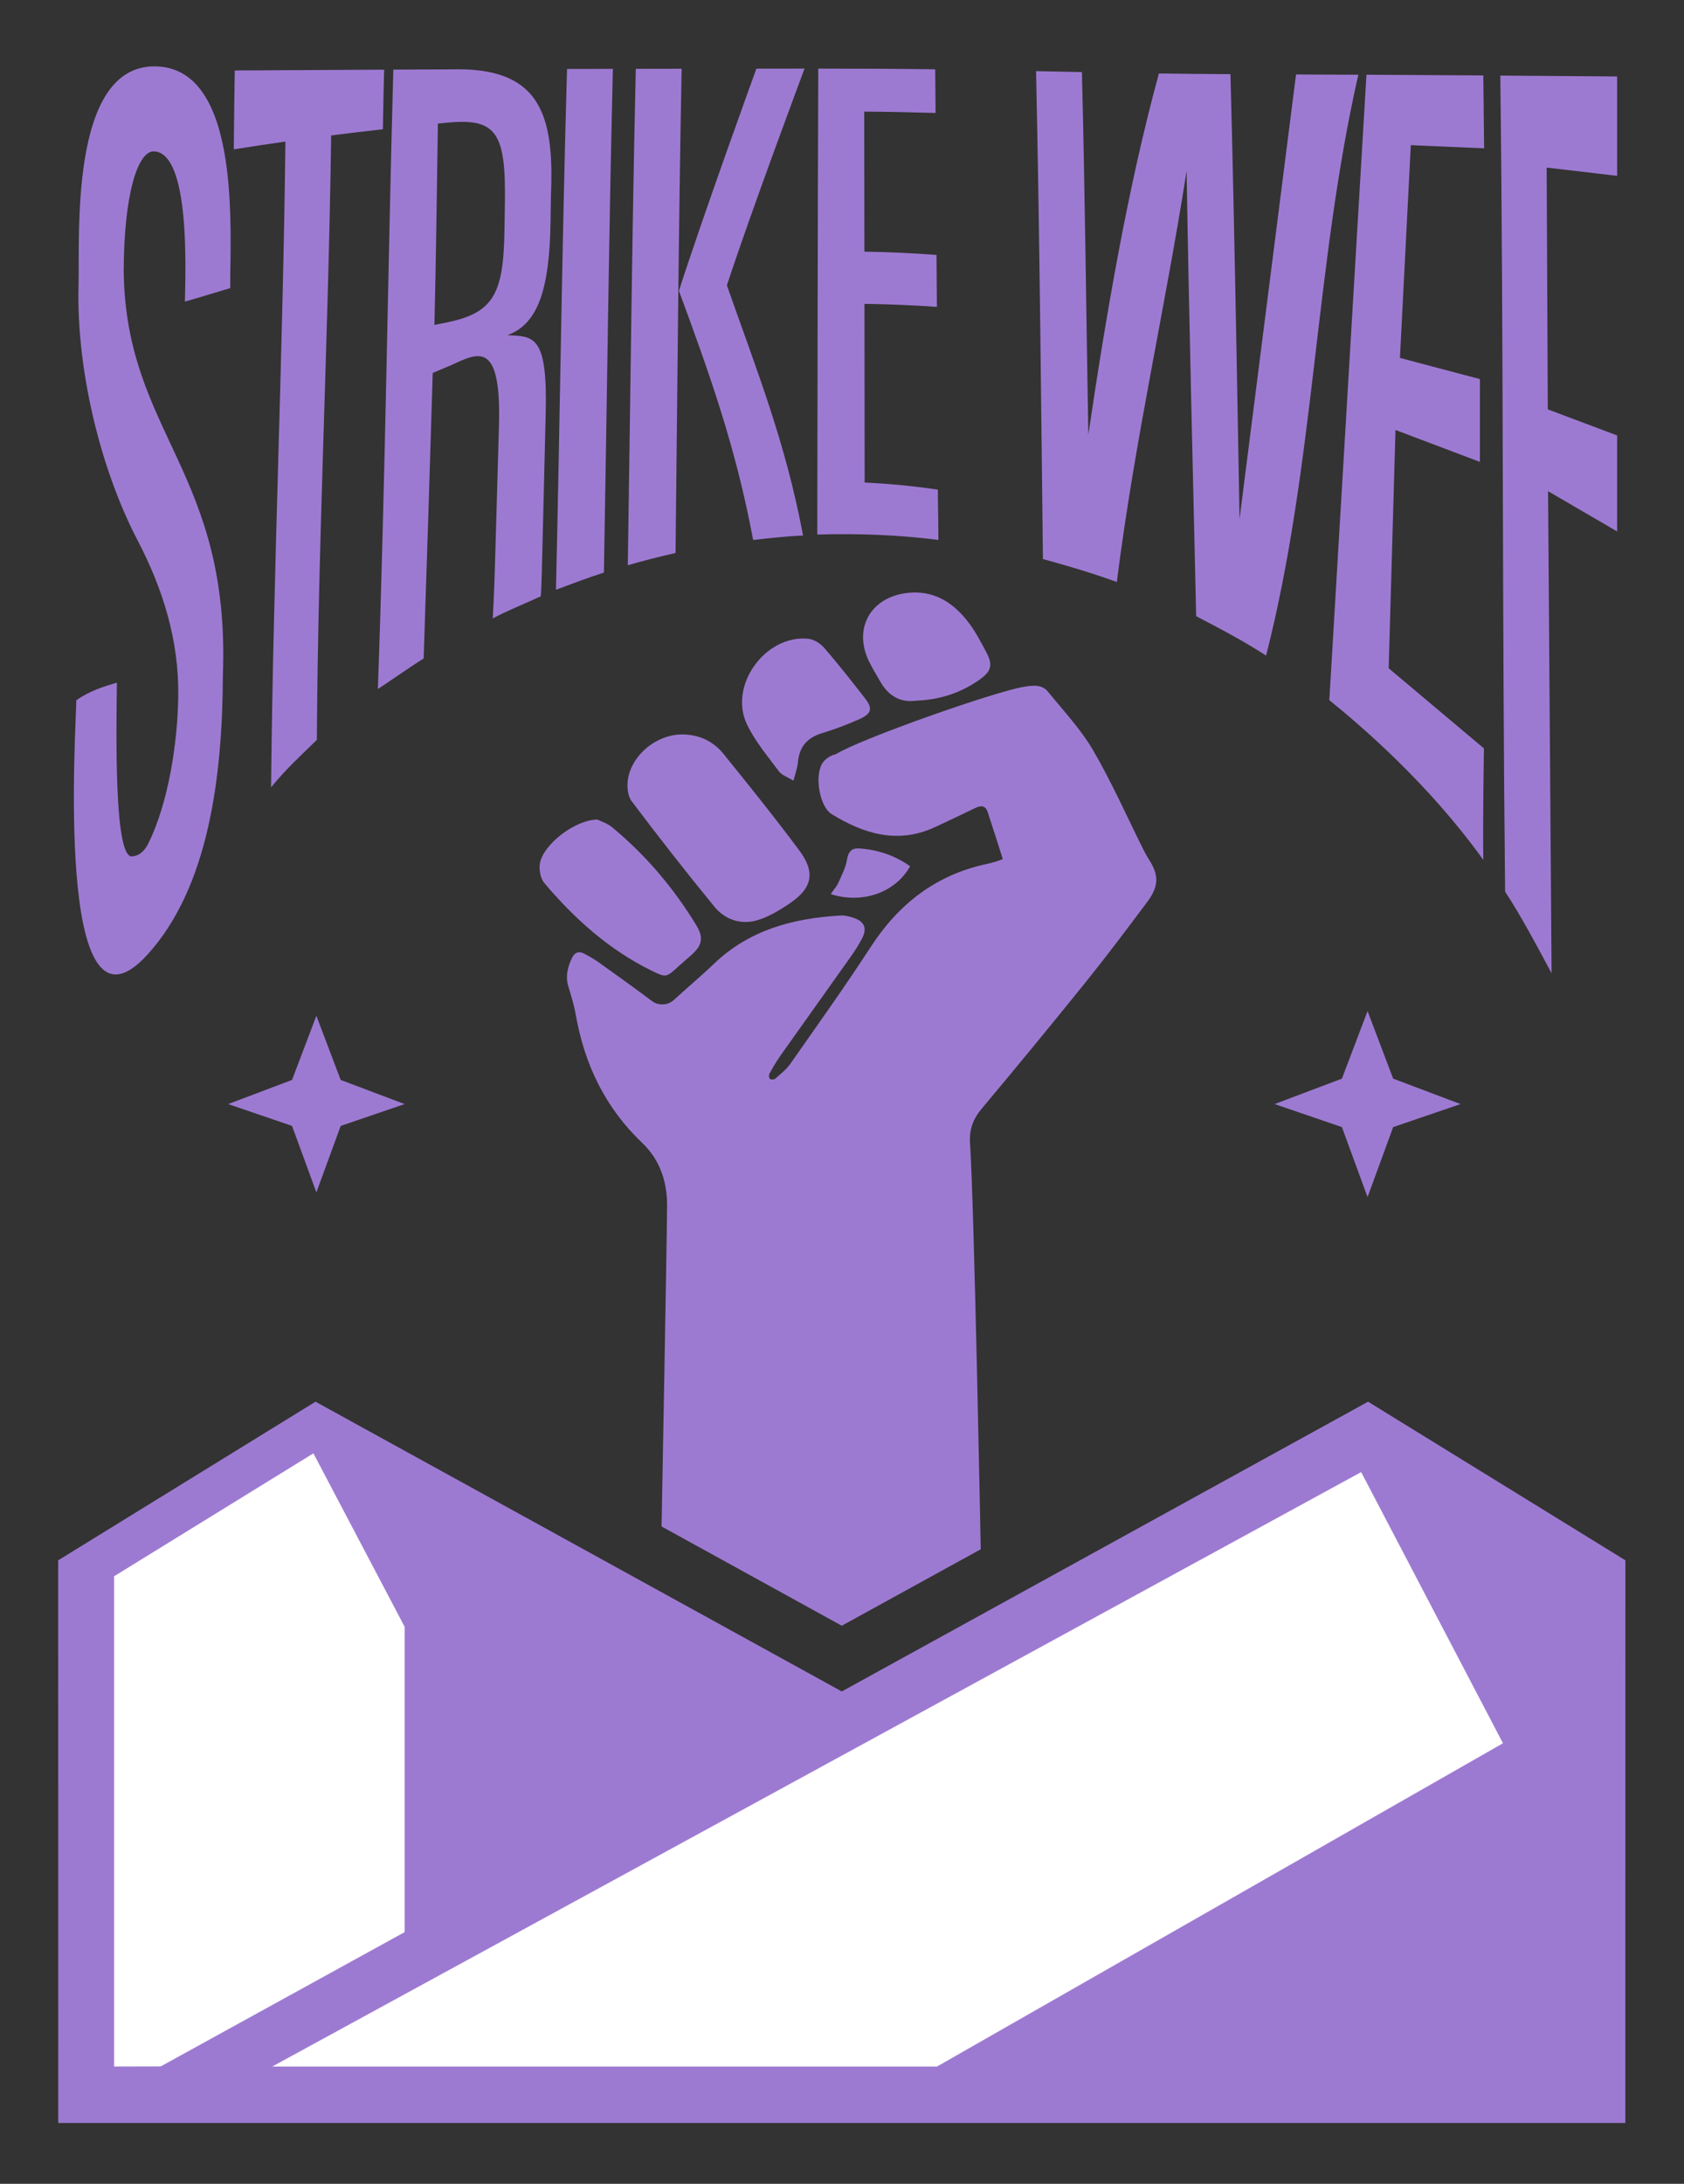 <?xml version="1.0" encoding="UTF-8" standalone="no"?>
<svg
   viewBox="0 0 1440 1866.667"
   height="1866.667"
   width="1440"
   xml:space="preserve"
   id="svg2"
   version="1.1"
   sodipodi:docname="logo-red.svg"
   inkscape:version="1.2.2 (b0a8486541, 2022-12-01)"
   inkscape:export-filename="logo-burgundy.png"
   inkscape:export-xdpi="96"
   inkscape:export-ydpi="96"
   xmlns:inkscape="http://www.inkscape.org/namespaces/inkscape"
   xmlns:sodipodi="http://sodipodi.sourceforge.net/DTD/sodipodi-0.dtd"
   xmlns="http://www.w3.org/2000/svg"
   xmlns:svg="http://www.w3.org/2000/svg"
   xmlns:rdf="http://www.w3.org/1999/02/22-rdf-syntax-ns#"
   xmlns:cc="http://creativecommons.org/ns#"
   xmlns:dc="http://purl.org/dc/elements/1.1/"><rect x="0" y="0" width="1440" height="1866.667" fill="#333333" stroke="none"/><sodipodi:namedview
     id="namedview70"
     pagecolor="#ffffff"
     bordercolor="#000000"
     borderopacity="0.25"
     inkscape:showpageshadow="2"
     inkscape:pageopacity="0.0"
     inkscape:pagecheckerboard="0"
     inkscape:deskcolor="#d1d1d1"
     showgrid="false"
     inkscape:zoom="0.40539929"
     inkscape:cx="374.93899"
     inkscape:cy="969.41462"
     inkscape:window-width="1920"
     inkscape:window-height="1011"
     inkscape:window-x="0"
     inkscape:window-y="0"
     inkscape:window-maximized="1"
     inkscape:current-layer="svg2" /><defs
     id="defs6"><clipPath
       id="clipPath34"
       clipPathUnits="userSpaceOnUse"><path
         id="path32"
         d="M 0,1400 H 1080 V 0 H 0 Z" /></clipPath></defs><g
     transform="matrix(1.333,0,0,-1.333,0,1866.667)"
     id="g10"><g
   transform="translate(202.399,501.525)"
   id="g12"><path
     id="path14"
     style="fill:#9d7ad2;fill-opacity:1.0;fill-rule:nonzero;stroke:none"
     d="M 0,0 840.275,-462.428 H -165.034 l -0.039,360.722 z" /></g><g
   transform="translate(201.048,468.413)"
   id="g16"><path
     id="path18"
     style="fill:#ffffff;fill-opacity:1.0;fill-rule:nonzero;stroke:none"
     d="m 0,0 58.517,-111.209 v -281.5 l -186.359,-0.477 v 314.37 z" /></g><g
   transform="translate(877.601,501.525)"
   id="g20"><path
     id="path22"
     style="fill:#9d7ad2;fill-opacity:1.0;fill-rule:nonzero;stroke:none"
     d="M 0,0 -840.275,-462.428 H 165.034 l 0.039,360.722 z" /></g><g
   transform="translate(873.177,456.386)"
   id="g24"><path
     id="path26"
     style="fill:#ffffff;fill-opacity:1.0;fill-rule:nonzero;stroke:none"
     d="m 0,0 -698.512,-381.158 h 426.452 l 363.028,207.28 z" /></g><g
   id="g28"><g
     clip-path="url(#clipPath34)"
     id="g30"><g
       transform="translate(643.286,849.499)"
       id="g36"><path
         id="path38"
         style="fill:#9d7ad2;fill-opacity:1.0;fill-rule:nonzero;stroke:none"
         d="m 0,0 c -3.255,10.147 -6.401,20.148 -9.684,30.105 -1.57,4.763 -4.822,4.155 -8.438,2.41 -8.486,-4.095 -16.979,-8.179 -25.537,-12.12 -23.757,-10.938 -45.46,-4.284 -66.111,8.405 -8.072,4.96 -11.28,25.695 -5.506,33.298 1.816,2.392 5.13,4.579 8.053,5.057 15.637,9.856 102.335,40.301 120.722,43.286 6.697,1.088 11.747,1.461 15.656,-3.343 9.943,-12.223 20.946,-23.924 28.812,-37.415 11.929,-20.46 21.539,-42.27 32.157,-63.494 0.921,-1.841 2.53,-4.798 3.649,-6.525 6.494,-10.029 6.393,-17.145 -1.212,-27.299 -12.889,-17.212 -25.797,-34.427 -39.28,-51.173 -22.019,-27.349 -44.355,-54.448 -66.901,-81.365 -5.61,-6.697 -7.995,-13.594 -7.399,-22.261 2.647,-38.5 6.867,-260.165 6.867,-260.165 l -89.135,-49.028 -115.605,63.637 c 0,0 3.33,178.568 3.539,205.427 0.122,15.785 -4.701,29.808 -15.928,40.498 -23.751,22.616 -37.047,50.308 -42.685,82.333 -1.089,6.188 -2.97,12.193 -4.775,18.211 -1.888,6.298 -0.448,11.898 2.126,17.598 1.843,4.081 4.498,5.183 8.369,3.108 2.89,-1.55 5.796,-3.134 8.457,-5.036 11.604,-8.291 23.219,-16.573 34.624,-25.131 4.305,-3.231 10.277,-2.962 14.237,0.682 8.493,7.816 17.374,15.22 25.705,23.201 22.737,21.779 50.884,29.142 81.163,30.894 2.751,0.16 5.679,-0.613 8.342,-1.501 6.995,-2.333 8.835,-6.758 5.422,-13.216 -2.144,-4.059 -4.62,-7.978 -7.274,-11.728 -14.955,-21.132 -30.046,-42.168 -44.997,-63.304 -2.65,-3.747 -4.962,-7.75 -7.185,-11.77 -0.462,-0.834 -0.242,-2.791 0.396,-3.285 0.704,-0.545 2.668,-0.469 3.36,0.147 3.419,3.05 7.182,5.961 9.77,9.659 17.355,24.8 34.988,49.432 51.469,74.809 18.111,27.886 42.224,46.502 75.016,53.363 2.353,0.493 4.651,1.263 6.962,1.948 C -1.961,-0.84 -1.182,-0.466 0,0" /></g><g
       transform="translate(437.668,929.399)"
       id="g40"><path
         id="path42"
         style="fill:#9d7ad2;fill-opacity:1.0;fill-rule:nonzero;stroke:none"
         d="m 0,0 c 10.763,-0.063 19.856,-4.323 26.475,-12.503 16.535,-20.438 33.024,-40.94 48.707,-62.029 10.381,-13.958 8.214,-24.034 -6.262,-33.821 -6.647,-4.494 -13.891,-8.884 -21.509,-10.973 -10.108,-2.773 -20.109,0.719 -26.713,8.771 -18.196,22.188 -35.893,44.801 -53.153,67.723 -2.608,3.463 -3.154,9.703 -2.376,14.271 C -32.111,-12.587 -16.093,0.064 0,0" /></g><g
       transform="translate(383.161,874.827)"
       id="g44"><path
         id="path46"
         style="fill:#9d7ad2;fill-opacity:1.0;fill-rule:nonzero;stroke:none"
         d="M 0,0 C 2.01,-1.018 6.349,-2.325 9.563,-4.988 31,-22.753 48.82,-43.723 63.325,-67.467 c 5.062,-8.288 4.089,-13.142 -3.168,-19.58 -2.622,-2.326 -5.313,-4.574 -7.898,-6.94 -8.017,-7.337 -8.086,-7.519 -17.514,-2.885 -27.228,13.382 -49.31,33.223 -68.707,56.127 -2.534,2.992 -3.557,8.721 -2.832,12.741 C -34.623,-15.967 -14.409,-0.201 0,0" /></g><g
       transform="translate(509.021,899.716)"
       id="g48"><path
         id="path50"
         style="fill:#9d7ad2;fill-opacity:1.0;fill-rule:nonzero;stroke:none"
         d="m 0,0 c -3.797,2.375 -7.521,3.548 -9.405,6.087 -7.258,9.782 -15.382,19.314 -20.521,30.196 -11.732,24.845 11.764,57.242 39.167,54.785 3.668,-0.329 7.941,-2.945 10.426,-5.809 C 28.701,74.845 37.199,63.958 45.692,53.087 50.943,46.365 50.272,43.106 42.289,39.501 34.541,36.003 26.511,32.992 18.373,30.529 8.808,27.633 3.699,21.776 2.831,11.804 2.518,8.204 1.163,4.695 0,0" /></g><g
       transform="translate(587.701,951.049)"
       id="g52"><path
         id="path54"
         style="fill:#9d7ad2;fill-opacity:1.0;fill-rule:nonzero;stroke:none"
         d="m 0,0 c -10.032,-1.392 -17.712,2.948 -22.918,12.094 -2.385,4.192 -4.937,8.301 -7.094,12.607 -10.684,21.327 0.633,41.735 24.453,44.405 C 10.795,70.939 23.007,63.46 32.623,51.41 37.629,45.136 41.459,37.831 45.201,30.669 49.365,22.697 48.106,18.733 40.57,13.405 28.608,4.947 15.231,0.584 0,0" /></g><g
       transform="translate(532.918,827.017)"
       id="g56"><path
         id="path58"
         style="fill:#9d7ad2;fill-opacity:1.0;fill-rule:nonzero;stroke:none"
         d="m 0,0 c 1.903,2.804 3.818,4.93 4.931,7.414 2.163,4.828 4.704,9.722 5.539,14.841 0.812,4.983 3.024,7.296 7.548,7.027 C 30.023,28.569 41.04,24.822 50.921,17.869 41.58,1.094 20.436,-6.553 0,0" /></g><g
       transform="translate(259.564,692.376)"
       id="g60"><path
         id="path62"
         style="fill:#9d7ad2;fill-opacity:1.0;fill-rule:nonzero;stroke:none"
         d="m 0,0 -41.018,-14.008 -15.591,-42.601 -15.619,42.601 -40.99,14.008 40.99,15.479 15.619,41.13 15.591,-41.13 z" /></g><g
       transform="translate(936.915,692.376)"
       id="g64"><path
         id="path66"
         style="fill:#9d7ad2;fill-opacity:1.0;fill-rule:nonzero;stroke:none"
         d="M 0,0 -43.214,-14.758 -59.64,-59.64 -76.095,-14.758 -119.28,0 -76.095,16.308 -59.64,59.64 -43.214,16.308 Z" /></g><g
       transform="translate(142.961,966.988)"
       id="g68"><path
         id="path70"
         style="fill:#9d7ad2;fill-opacity:1.0;fill-rule:nonzero;stroke:none"
         d="m 0,0 c -0.261,-64.667 -9.137,-135.872 -48.521,-178.938 -60.245,-65.877 -45.387,148.518 -45.499,163.285 8.388,5.857 17.093,8.652 26.038,11.293 -0.415,-34.353 -1.645,-109.734 9.154,-111.459 5.415,0.165 8.842,3.882 11.198,8.68 12.56,25.577 18.668,63.761 19.024,94.468 0.409,35.297 -9.652,68.038 -26.065,99.502 -24.474,46.918 -39.357,110.821 -37.902,163.553 0.863,31.278 -5.94,140.698 48.83,140.422 56.698,-0.285 48.057,-109.57 48.489,-142.176 -9.707,-2.937 -19.402,-5.854 -29.079,-8.69 0.279,18.596 3.635,95.243 -19.778,96.36 -10.213,0.487 -19.342,-26.48 -19.5,-76.948 C -62.258,155.335 4.986,131.225 0,0" /></g><g
       transform="translate(246.435,1355.683)"
       id="g72"><path
         id="path74"
         style="fill:#9d7ad2;fill-opacity:1.0;fill-rule:nonzero;stroke:none"
         d="m 0,0 c -0.271,-7.67 -0.542,-21.534 -0.813,-38.215 -11.071,-1.234 -22.134,-2.553 -33.191,-3.959 -1.704,-128.388 -8.434,-259.182 -9.167,-387.55 -9.81,-9.703 -19.613,-18.446 -29.381,-30.489 1.396,138.054 7.632,276.029 9.21,414.096 -11.045,-1.565 -22.081,-3.22 -33.11,-4.97 0.207,21.898 0.414,40.821 0.621,50.559 C -63.888,-0.321 -31.944,-0.146 0,0" /></g><g
       transform="translate(323.886,1270.111)"
       id="g76"><path
         id="path78"
         style="fill:#9d7ad2;fill-opacity:1.0;fill-rule:nonzero;stroke:none"
         d="m 0,0 c 0.687,44.55 -5.31,54.267 -35.331,51.724 -2.551,-0.235 -5.1,-0.475 -7.649,-0.718 -0.699,-43.043 -1.154,-86.095 -2.236,-129.131 2.554,0.504 5.11,1.017 7.667,1.536 30.115,6.129 36.657,18.075 37.278,59.017 C -0.181,-11.791 -0.09,-5.9 0,0 m 24.27,-213.126 c -0.452,-18.631 -0.747,-33.362 -1.247,-39.01 -10.256,-4.749 -22.522,-9.635 -30.82,-14.2 0,0 0.847,14.109 1.375,32.348 0.879,30.397 1.738,60.795 2.614,91.192 1.743,60.283 -16.382,44.567 -34.48,37.251 -2.671,-1.078 -5.342,-2.206 -8.013,-3.385 -1.958,-63.679 -3.651,-119.421 -5.814,-183.093 -9.643,-5.974 -24.687,-16.656 -29.373,-19.504 4.756,132.361 6.275,264.751 9.911,397.126 12.25,0.056 24.502,0.108 36.754,0.156 C 21.754,87.466 31.822,58.226 29.544,5.297 29.462,-0.322 29.379,-5.959 29.296,-11.528 28.669,-54.24 21.652,-77.578 1.564,-84.674 c 16.765,-0.902 25.865,0.488 24.615,-49.974 -0.582,-23.429 -1.26,-51.779 -1.909,-78.478" /></g><g
       transform="translate(356.66,1022.185)"
       id="g80"><path
         id="path82"
         style="fill:#9d7ad2;fill-opacity:1.0;fill-rule:nonzero;stroke:none"
         d="m 0,0 c 2.582,111.958 3.867,221.994 7.086,333.93 9.803,0.026 19.606,0.051 29.41,0.073 C 33.859,226.292 32.692,118.738 30.736,11.011 20.991,7.913 7.835,2.95 0,0" /></g><g
       transform="translate(485.214,1356.332)"
       id="g84"><path
         id="path86"
         style="fill:#9d7ad2;fill-opacity:1.0;fill-rule:nonzero;stroke:none"
         d="m 0,0 c 10.295,0.009 20.589,0.015 30.883,0.02 0,0 -34.815,-93.02 -49.798,-138.978 19.465,-55.522 37.468,-100.051 48.857,-160.397 -10.661,-0.479 -21.329,-1.698 -32.006,-2.861 -11.21,59.5 -27.411,104.979 -47.613,159.734 C -34.644,-95.405 0,0 0,0 m -82.485,-318.427 c 1.68,106.007 2.68,212.323 5.127,318.315 9.804,0.02 19.608,0.037 29.413,0.053 -2.011,-103.244 -2.722,-207.244 -3.914,-310.501 -10.198,-2.342 -20.08,-4.829 -30.626,-7.867" /></g><g
       transform="translate(599.925,1355.911)"
       id="g88"><path
         id="path90"
         style="fill:#9d7ad2;fill-opacity:1.0;fill-rule:nonzero;stroke:none"
         d="m 0,0 c 0.08,-5.21 0.16,-17.684 0.24,-28 -15.26,0.463 -30.523,0.767 -45.786,0.88 0.047,-31.305 0.082,-58.503 0.12,-89.808 15.425,-0.228 30.849,-0.947 46.266,-2.125 0.08,-12.553 0.16,-24.047 0.24,-33.281 -15.479,1.069 -30.968,1.734 -46.458,1.939 0.04,-23.537 0.072,-65.126 0.116,-114.589 15.651,-0.753 31.316,-2.225 46.981,-4.544 0.101,-19.819 0.208,-9.784 0.314,-32.268 -25.925,3.321 -51.792,4.227 -77.671,3.462 0.157,99.592 0.255,199.186 0.63,298.777 C -50.005,0.45 -25.003,0.355 0,0" /></g><g
       transform="translate(795.139,1067.461)"
       id="g92"><path
         id="path94"
         style="fill:#9d7ad2;fill-opacity:1.0;fill-rule:nonzero;stroke:none"
         d="m 0,0 36.256,285.126 c 0,0 29.079,-0.103 39.956,-0.16 C 48.23,162.044 48.209,34.354 17.034,-87.504 c -13.8,9.015 -29.256,17.166 -44.845,25.27 -2.102,95.449 -4.625,190.106 -6.127,285.566 -13.979,-89.258 -33.46,-173.624 -44.758,-263.656 -15.695,5.711 -31.663,10.425 -47.412,14.745 -1.216,104.724 -2.141,208.144 -4.408,312.851 9.805,-0.201 19.608,-0.406 29.412,-0.603 1.964,-77.5 2.765,-155.061 4.119,-232.575 11.13,75.254 25.221,158.487 45.288,231.693 15.293,-0.223 30.585,-0.387 45.876,-0.454 C -3.174,190.266 0,0 0,0" /></g><g
       transform="translate(951.529,1351.979)"
       id="g96"><path
         id="path98"
         style="fill:#9d7ad2;fill-opacity:1.0;fill-rule:nonzero;stroke:none"
         d="m 0,0 0.519,-46.735 -47.029,2.023 -6.974,-136.425 51.311,-13.582 -0.016,-53.102 -54.147,20.47 -4.377,-152.79 61.11,-51.397 c 0,0 -0.776,-45.3 -0.397,-71.487 -35.16,48.898 -77.526,85.202 -98.779,102.431 L -74.955,0.441 Z" /></g><g
       transform="translate(1037.368,1351.312)"
       id="g100"><path
         id="path102"
         style="fill:#9d7ad2;fill-opacity:1.0;fill-rule:nonzero;stroke:none"
         d="m 0,0 v -63.73 l -45.202,5.306 0.721,-155.038 L 0,-230.184 v -61.565 l -44.305,25.814 c 0,0 1.674,-231.062 2.258,-309.16 -7.135,13.473 -20.11,37.825 -29.803,52.362 -1.949,177.168 -0.931,346.137 -3.076,523.302 C -49.946,0.398 -24.971,0.209 0,0" /></g></g></g>
</g></svg>
